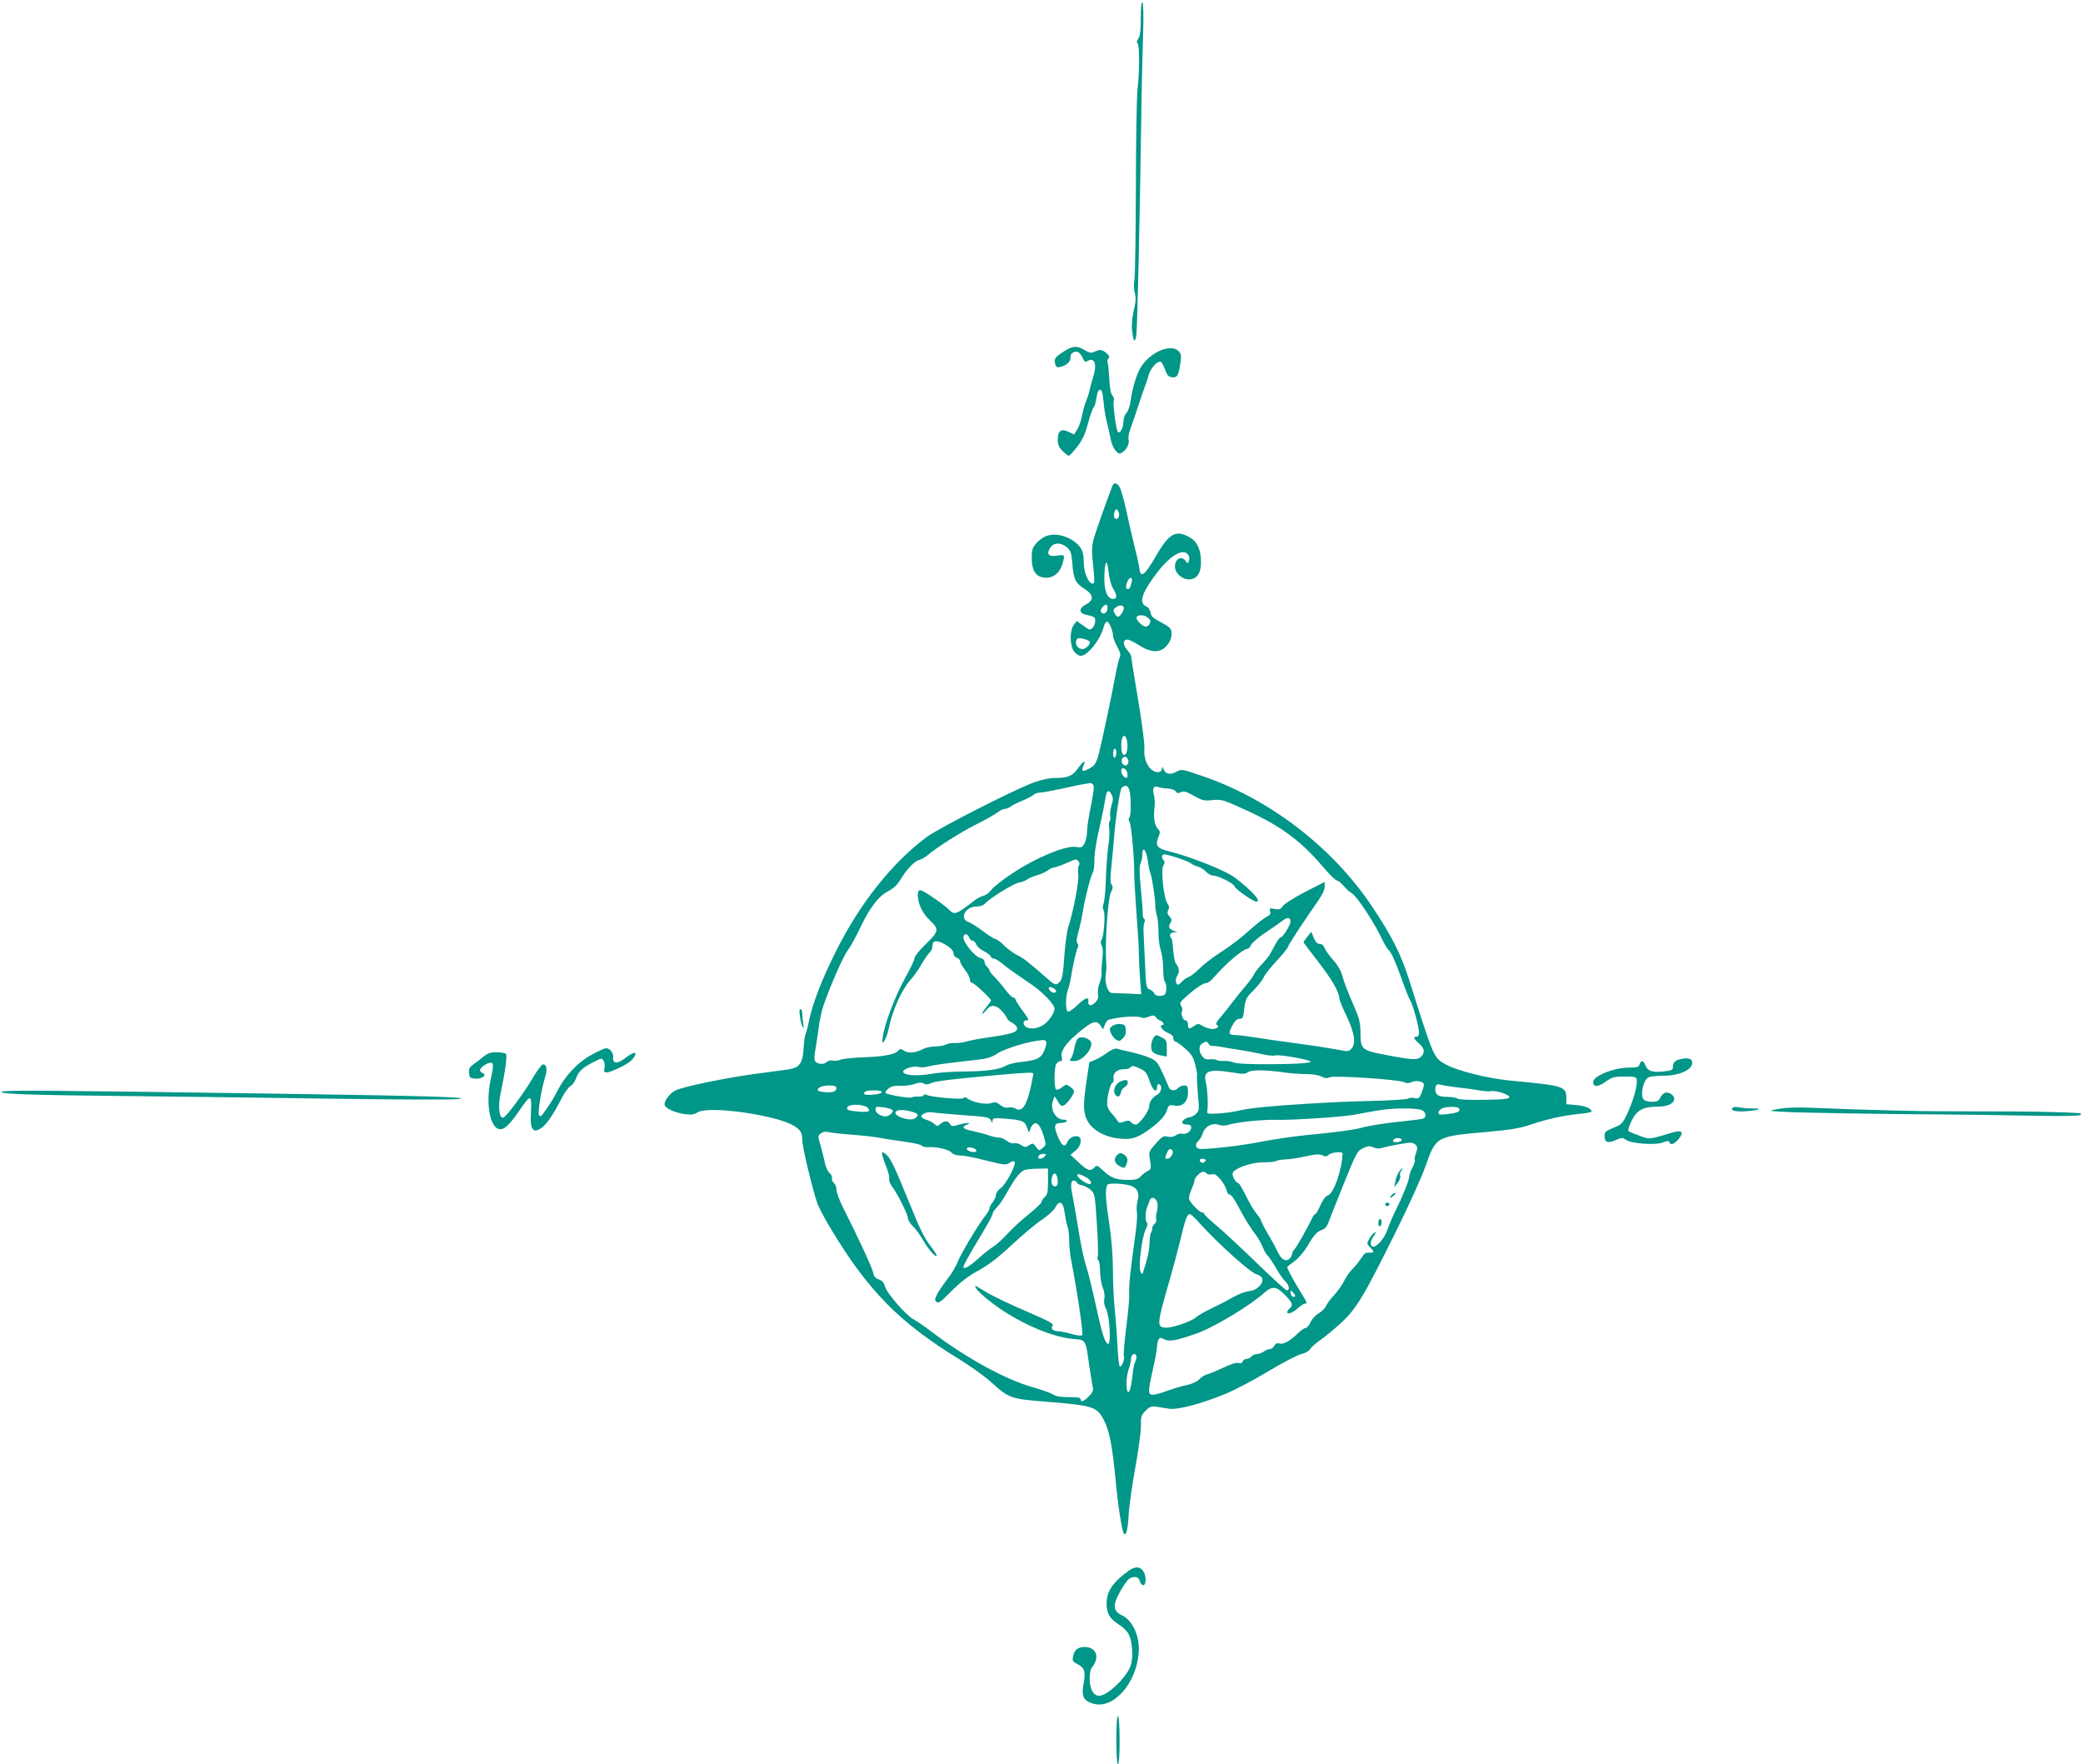 <?xml version="1.0" standalone="no"?>
<!DOCTYPE svg PUBLIC "-//W3C//DTD SVG 20010904//EN"
 "http://www.w3.org/TR/2001/REC-SVG-20010904/DTD/svg10.dtd">
<svg version="1.0" xmlns="http://www.w3.org/2000/svg"
 width="1280pt" height="1084pt" viewBox="0 0 1280 1084"
 preserveAspectRatio="xMidYMid meet">
<g transform="translate(0,1084) scale(0.1,-0.1)"
fill="#009688" stroke="none">
<path d="M7010 10728 c0 -76 -4 -109 -15 -125 -10 -14 -12 -24 -5 -28 13 -8
13 -174 0 -285 -5 -47 -10 -321 -10 -610 -1 -289 -5 -542 -9 -562 -5 -22 -4
-52 2 -76 8 -32 7 -55 -6 -109 -9 -40 -14 -89 -11 -118 8 -74 16 -86 26 -40 7
33 22 702 33 1470 2 94 5 261 9 372 4 129 2 204 -4 208 -6 4 -10 -32 -10 -97z"/>
<path d="M6538 8681 c-55 -35 -62 -45 -54 -77 6 -21 11 -23 34 -18 37 9 63 34
60 57 -4 24 23 43 46 34 9 -4 22 -20 29 -36 10 -24 16 -28 30 -19 45 25 60
-22 33 -104 -8 -24 -17 -59 -21 -78 -4 -19 -14 -48 -21 -65 -7 -16 -18 -55
-24 -85 -6 -31 -19 -70 -30 -88 l-20 -32 -34 17 c-46 21 -66 6 -66 -49 0 -30
7 -46 29 -69 16 -16 34 -29 39 -29 5 0 29 26 53 57 32 43 48 78 64 139 12 46
27 89 34 98 7 8 16 36 19 63 5 33 12 48 22 48 11 0 16 -17 21 -70 3 -38 12
-97 21 -130 9 -33 19 -79 23 -103 4 -24 17 -55 29 -69 20 -23 25 -24 43 -12
27 16 45 56 38 79 -3 10 1 37 10 61 9 24 32 91 51 149 19 58 38 114 43 125 5
11 14 39 20 62 11 41 54 87 74 80 5 -1 17 -23 26 -47 13 -37 22 -46 44 -48 31
-4 40 12 51 91 6 39 4 53 -10 68 -43 48 -164 3 -226 -86 -31 -43 -58 -130 -72
-228 -4 -27 -15 -56 -25 -66 -9 -9 -17 -33 -18 -54 -1 -38 -19 -71 -33 -62
-11 7 -33 172 -26 192 4 9 0 23 -8 32 -10 11 -17 48 -20 110 -3 52 -8 96 -11
99 -2 3 0 11 6 19 9 10 6 18 -12 33 -28 23 -39 24 -73 9 -21 -10 -31 -8 -61
10 -48 28 -72 27 -127 -8z"/>
<path d="M6835 7853 c-40 -104 -105 -289 -116 -331 -10 -42 -11 -73 -2 -155 7
-56 9 -105 5 -109 -22 -23 -62 55 -62 121 0 27 -4 61 -9 74 -26 67 -135 118
-210 97 -24 -6 -51 -24 -70 -45 -27 -31 -31 -43 -31 -91 0 -86 27 -123 91
-124 45 0 83 33 98 86 16 56 15 57 -34 50 -53 -8 -67 9 -41 49 21 32 66 33
102 2 24 -21 28 -33 34 -103 7 -93 18 -116 71 -150 62 -39 64 -73 6 -102 -36
-18 -36 -50 1 -58 57 -12 62 -16 62 -38 0 -33 -25 -63 -43 -51 -8 6 -27 19
-42 29 l-28 20 -18 -23 c-27 -34 -26 -129 2 -165 11 -14 29 -26 39 -26 44 0
124 102 144 183 3 15 12 27 20 27 12 0 36 -60 36 -91 0 -8 11 -36 25 -62 19
-35 23 -52 16 -65 -5 -10 -16 -56 -25 -103 -20 -110 -83 -408 -102 -484 -18
-68 -26 -80 -67 -101 -35 -19 -44 -12 -29 21 18 38 -2 30 -32 -14 -34 -48 -62
-61 -136 -61 -38 0 -85 -9 -132 -26 -116 -41 -586 -280 -663 -337 -210 -155
-413 -410 -559 -704 -87 -174 -145 -324 -165 -428 -7 -33 -16 -69 -21 -80 -5
-11 -10 -50 -12 -87 -5 -93 -26 -120 -99 -130 -30 -4 -124 -17 -209 -28 -167
-23 -412 -73 -472 -97 -40 -16 -82 -71 -73 -95 8 -21 66 -46 124 -54 40 -5 56
-3 78 11 64 43 484 -16 592 -83 41 -25 51 -43 51 -88 0 -41 63 -304 94 -392 9
-24 46 -94 83 -155 228 -379 422 -575 788 -799 65 -40 151 -101 190 -136 118
-106 120 -107 357 -126 279 -23 299 -30 343 -115 33 -65 51 -162 70 -361 15
-161 38 -311 51 -332 13 -21 25 23 30 119 3 54 22 184 41 288 19 105 34 218
34 253 -1 58 1 66 29 94 26 26 36 29 68 24 20 -3 55 -9 78 -12 51 -8 198 31
344 91 58 24 176 86 262 138 87 52 178 100 202 106 26 6 50 19 56 31 6 10 32
34 58 52 26 17 82 64 125 102 101 92 144 162 351 581 74 149 153 324 176 390
65 183 63 182 380 210 147 13 203 23 270 46 101 34 198 55 298 65 39 3 72 10
72 14 0 19 -38 35 -94 40 l-61 5 0 39 c0 70 -17 76 -343 106 -138 13 -329 61
-397 99 -76 43 -72 33 -226 521 -50 156 -105 266 -225 446 -245 368 -632 665
-1049 807 -124 42 -124 42 -158 24 -37 -20 -65 -14 -77 17 -6 15 -9 17 -9 5
-1 -25 -31 -32 -58 -13 -34 22 -56 78 -51 133 3 27 -14 155 -39 305 -24 143
-43 263 -43 267 0 4 -11 21 -25 37 -27 32 -25 62 4 62 9 0 41 -16 71 -35 71
-46 127 -48 165 -7 28 30 38 58 33 93 -2 18 -19 32 -63 55 -49 25 -61 36 -65
60 -3 17 -14 33 -28 39 -47 21 -24 88 75 215 81 103 158 144 186 99 6 -9 7
-25 3 -35 -7 -18 -8 -18 -20 -1 -26 35 -66 13 -66 -35 0 -39 43 -78 86 -78 48
0 74 37 74 106 0 76 -23 126 -69 152 -86 49 -128 25 -211 -120 -66 -114 -92
-133 -98 -73 -2 17 -14 74 -28 127 -13 54 -36 150 -49 214 -14 64 -32 131 -40
150 -15 37 -39 45 -50 17z m40 -164 c8 -24 -10 -48 -25 -33 -10 10 -2 54 10
54 5 0 12 -9 15 -21z m-36 -463 c26 -42 27 -66 2 -66 -36 0 -56 48 -55 132 2
102 17 123 26 36 4 -41 15 -81 27 -102z m115 37 c-9 -35 -13 -43 -25 -43 -12
0 -12 27 1 51 16 29 31 23 24 -8z m-150 -171 c-7 -23 -28 -30 -39 -11 -9 13
26 52 36 42 5 -5 6 -18 3 -31z m101 18 c8 -12 -21 -60 -35 -60 -5 0 -15 10
-21 22 -10 18 -8 24 7 35 21 16 40 17 49 3z m149 -66 c18 -18 18 -17 10 -38
-3 -9 -14 -16 -23 -16 -22 0 -65 45 -56 59 9 16 51 13 69 -5z m-360 -144 c14
-14 -23 -52 -47 -48 -26 4 -42 30 -33 53 5 14 13 16 38 11 18 -3 37 -11 42
-16z m234 -631 c2 -48 -9 -76 -27 -65 -12 8 -15 74 -5 101 11 29 29 9 32 -36z
m-68 -53 c0 -14 -4 -28 -10 -31 -6 -4 -10 7 -10 24 0 17 5 31 10 31 6 0 10
-11 10 -24z m73 -46 c7 -27 -16 -45 -33 -25 -15 18 -6 45 14 45 7 0 16 -9 19
-20z m-5 -83 c2 -15 -1 -27 -5 -27 -15 0 -33 23 -33 43 0 30 34 16 38 -16z
m-210 -69 c7 -9 2 -49 -14 -128 -13 -63 -24 -134 -24 -158 0 -24 -7 -56 -15
-73 -14 -26 -19 -29 -53 -23 -62 10 -242 -64 -383 -157 -64 -42 -126 -90 -137
-107 -12 -16 -34 -33 -49 -36 -14 -4 -38 -16 -52 -27 -115 -89 -126 -93 -158
-60 -32 33 -160 121 -177 121 -11 0 -16 -9 -16 -29 0 -54 29 -115 76 -158 57
-53 54 -66 -32 -149 -35 -34 -64 -70 -64 -81 0 -10 -26 -66 -59 -124 -60 -109
-126 -281 -136 -359 -6 -41 -5 -44 9 -26 8 10 20 44 27 75 22 111 80 240 133
299 19 20 50 64 69 98 20 33 43 67 52 74 8 7 15 23 15 37 0 32 21 38 62 18 46
-24 68 -45 68 -66 0 -10 9 -21 20 -24 11 -3 20 -13 20 -22 0 -8 14 -32 30 -53
17 -21 30 -47 30 -59 0 -12 6 -21 15 -21 12 0 115 -96 115 -108 0 -2 -14 -22
-31 -43 -17 -21 -28 -39 -24 -39 4 0 16 11 27 25 28 35 60 32 97 -10 17 -20
31 -40 31 -45 0 -5 14 -16 30 -25 18 -9 30 -23 30 -35 0 -23 -31 -33 -180 -55
-58 -8 -119 -20 -136 -26 -18 -5 -47 -9 -65 -8 -19 2 -44 -3 -56 -9 -12 -7
-42 -12 -66 -12 -25 0 -58 -7 -73 -15 -48 -25 -91 -29 -119 -11 -16 11 -26 12
-31 5 -16 -26 -80 -40 -202 -45 -70 -2 -139 -9 -154 -15 -16 -6 -38 -9 -50 -6
-13 4 -29 0 -40 -10 -20 -18 -63 -11 -72 12 -3 9 -1 37 4 63 5 26 14 85 20
131 5 46 19 111 31 145 44 126 122 302 148 336 15 19 49 80 75 135 61 129 114
198 174 229 31 16 55 38 72 66 38 65 90 120 119 126 14 4 37 17 51 29 50 44
207 144 300 190 52 26 109 58 126 71 17 13 39 24 49 24 10 0 26 6 34 13 9 8
41 24 71 36 30 13 62 29 71 37 8 8 27 14 41 14 14 0 74 11 134 24 60 14 123
27 139 29 17 2 33 5 36 6 4 0 11 -5 17 -11z m226 -55 c8 -64 5 -143 -6 -149
-4 -3 -3 -15 4 -27 11 -20 30 -243 28 -330 0 -21 6 -120 13 -220 8 -100 15
-209 15 -242 0 -33 3 -106 7 -162 l8 -102 -89 4 c-49 2 -92 3 -96 4 -20 3 -40
65 -34 105 4 22 6 55 4 71 -9 129 9 402 29 442 12 25 13 36 4 47 -9 11 -9 39
-1 118 6 56 13 135 16 173 9 121 37 300 48 307 29 20 44 8 50 -39z m230 32
c24 -1 44 -8 50 -17 7 -12 15 -14 32 -6 19 9 33 5 80 -22 53 -29 63 -32 116
-26 55 5 63 3 207 -63 209 -95 334 -187 465 -341 42 -50 83 -90 91 -90 7 0 26
-15 42 -34 15 -18 38 -38 50 -45 28 -14 132 -171 179 -268 19 -40 39 -75 45
-78 16 -10 45 -76 84 -185 20 -58 43 -115 51 -128 16 -24 54 -163 54 -199 0
-14 -6 -23 -15 -23 -23 0 -18 -13 15 -42 35 -30 38 -58 10 -83 -22 -20 -55
-18 -230 16 -131 25 -140 34 -140 133 0 52 -7 86 -24 126 -65 152 -75 179 -87
223 -8 31 -27 65 -55 96 -24 27 -48 60 -54 75 -6 16 -17 26 -30 26 -15 0 -26
11 -37 37 l-15 38 -24 -30 c-13 -17 -24 -32 -24 -35 1 -3 39 -54 87 -115 83
-106 133 -191 133 -228 0 -10 20 -60 45 -111 49 -103 59 -171 29 -200 -19 -19
-15 -19 -111 -1 -43 8 -148 24 -233 35 -85 11 -195 27 -245 35 -49 8 -104 15
-122 15 -43 0 -47 10 -20 59 15 29 29 41 44 41 20 0 23 7 29 62 7 58 11 67 56
112 27 27 55 63 63 80 7 17 43 62 78 100 36 38 67 76 70 85 4 16 103 167 182
279 29 41 45 74 45 93 l0 30 -121 -62 c-67 -35 -128 -74 -137 -87 -13 -20 -21
-23 -50 -17 -30 6 -33 4 -27 -14 4 -14 0 -23 -17 -32 -24 -12 -58 -39 -154
-123 -31 -26 -94 -73 -140 -102 -46 -30 -103 -74 -126 -98 -24 -24 -53 -46
-65 -50 -11 -4 -28 -15 -38 -26 -10 -11 -21 -20 -25 -20 -17 0 -20 34 -5 56
14 22 12 46 -8 72 -9 12 -16 51 -21 119 -1 18 -5 35 -9 39 -15 15 -6 34 16 35
l22 0 -21 9 c-31 12 -37 26 -22 49 10 17 9 23 -6 40 -13 15 -15 24 -7 39 7 14
6 25 -5 41 -23 32 -42 207 -25 233 9 15 10 23 2 31 -16 16 -13 37 4 37 26 0
149 -42 165 -56 8 -7 27 -15 42 -19 14 -4 36 -18 49 -31 12 -13 32 -24 43 -24
33 0 127 -48 133 -67 5 -17 114 -93 133 -93 34 0 -25 66 -131 147 -56 43 -269
128 -409 163 -72 18 -83 35 -60 91 10 23 9 31 -3 44 -22 21 -30 69 -23 129 4
28 2 67 -4 85 -11 38 2 57 30 44 8 -3 33 -7 54 -8z m-342 -40 c9 -19 8 -34 -2
-64 -7 -22 -10 -51 -8 -65 3 -15 1 -29 -3 -32 -5 -3 -6 -22 -3 -43 3 -22 1
-70 -5 -107 -6 -38 -13 -127 -15 -199 -2 -71 -9 -141 -14 -156 -7 -17 -7 -31
0 -43 12 -21 1 -165 -14 -183 -6 -8 -5 -19 2 -33 8 -15 9 -42 4 -83 -4 -34 -6
-73 -5 -87 1 -14 -4 -41 -12 -60 -8 -19 -13 -49 -10 -67 4 -23 -1 -37 -17 -53
-25 -25 -46 -22 -42 8 4 31 -22 20 -75 -31 -22 -21 -46 -36 -52 -33 -14 9 -14
97 1 133 6 15 15 51 19 78 13 80 33 169 42 183 5 7 4 18 -2 26 -8 9 -6 28 5
67 9 30 22 90 29 134 14 85 48 216 62 237 4 7 8 38 8 68 0 52 12 125 37 230
10 44 22 102 33 168 7 38 21 41 37 7z m221 -401 c4 -32 11 -68 16 -79 10 -22
32 -168 30 -200 0 -11 4 -38 10 -60 6 -22 10 -69 10 -105 -1 -36 6 -85 14
-110 8 -25 15 -75 15 -112 0 -38 4 -74 10 -80 13 -17 12 -71 -2 -80 -20 -13
-56 -9 -63 8 -3 8 -16 19 -28 24 -21 8 -23 16 -29 162 -4 84 -8 171 -9 193 -1
22 1 48 5 57 5 9 4 19 -2 23 -5 3 -9 18 -8 33 1 15 -5 85 -12 155 -9 96 -10
134 -1 153 6 14 11 39 11 55 0 54 24 26 33 -37z m-425 -7 c7 -8 7 -18 1 -27
-5 -8 -6 -33 -3 -55 5 -40 -28 -217 -61 -320 -9 -27 -20 -110 -25 -184 -7
-103 -13 -138 -26 -152 -24 -26 -31 -25 -85 24 -115 100 -139 119 -176 137
-22 10 -58 37 -81 59 -23 23 -48 41 -55 41 -7 0 -42 22 -77 49 -36 26 -75 51
-87 55 -60 19 -22 96 47 96 24 0 43 7 55 20 30 33 172 120 207 127 18 3 40 11
48 18 8 7 35 19 60 26 25 7 56 21 69 31 13 10 31 18 40 18 9 1 41 12 71 25 65
29 65 29 78 12z m1302 -369 c0 -23 -47 -98 -61 -98 -5 0 -19 -19 -31 -41 -13
-23 -29 -52 -35 -64 -7 -12 -30 -40 -50 -61 -21 -22 -43 -50 -49 -64 -7 -14
-26 -41 -43 -60 -17 -19 -53 -64 -81 -100 -27 -36 -64 -82 -82 -103 -25 -29
-29 -40 -19 -46 11 -7 10 -11 -4 -19 -19 -10 -58 -3 -92 18 -17 11 -24 10 -44
-3 -32 -23 -39 -21 -39 8 0 15 -6 25 -15 25 -16 0 -31 42 -21 59 4 6 1 19 -6
30 -11 18 -7 24 37 63 57 50 100 78 120 78 8 0 27 14 42 32 77 89 181 177 209
178 6 0 16 11 22 24 6 13 46 48 89 76 43 29 89 61 102 71 32 25 51 24 51 -3z
m-1975 -98 c3 -11 13 -20 21 -20 8 0 19 -11 23 -23 5 -13 26 -32 46 -41 20
-10 39 -24 42 -32 3 -8 12 -14 20 -14 9 0 32 -14 52 -31 20 -17 59 -46 86 -64
28 -19 73 -51 102 -70 63 -44 133 -118 133 -142 0 -29 -37 -82 -72 -103 -53
-32 -118 -23 -118 17 0 7 7 13 15 13 21 0 20 5 -25 65 -22 30 -40 59 -40 65 0
5 -6 10 -13 10 -7 0 -30 23 -52 52 -22 29 -52 64 -67 79 -16 15 -28 31 -28 37
0 5 -7 15 -15 22 -8 7 -15 20 -15 30 0 11 -10 20 -27 24 -32 7 -103 94 -103
126 0 26 27 26 35 0z m535 -330 c0 -6 -6 -10 -14 -10 -16 0 -38 24 -30 33 9 8
44 -11 44 -23z m529 -164 c4 -3 23 0 40 7 28 10 34 10 44 -4 7 -8 20 -18 30
-22 18 -7 24 -27 7 -27 -22 0 10 -38 40 -48 20 -8 30 -18 30 -31 0 -12 6 -21
13 -21 6 0 33 -19 60 -43 39 -35 50 -52 62 -100 8 -32 13 -62 11 -66 -3 -4 0
-54 5 -111 9 -97 8 -105 -10 -123 -11 -11 -29 -21 -40 -22 -24 -2 -53 -24 -45
-36 3 -5 16 -9 30 -9 17 0 24 -5 24 -20 0 -22 -34 -44 -56 -36 -8 3 -26 -1
-38 -10 -16 -10 -33 -13 -51 -8 -25 6 -34 1 -72 -42 -40 -44 -44 -53 -39 -84
12 -69 11 -74 -12 -86 -13 -6 -32 -21 -43 -33 -16 -17 -31 -21 -79 -21 -71 0
-103 12 -152 58 -34 32 -38 34 -53 18 -25 -25 -42 -20 -96 31 l-51 47 31 26
c32 25 43 72 20 85 -19 12 -60 -5 -69 -30 -15 -39 -34 -29 -59 30 -27 65 -23
85 18 85 16 0 33 5 36 10 3 6 -5 10 -19 10 -49 0 -85 65 -66 116 l11 28 20
-32 c16 -28 22 -31 40 -22 20 12 59 67 59 85 -1 6 -11 18 -24 27 -23 17 -25
17 -50 -3 -14 -11 -30 -17 -36 -14 -13 8 -13 131 0 156 6 10 17 19 26 19 10 0
13 7 8 25 -8 33 22 80 87 136 99 85 126 95 152 57 l15 -23 11 28 c6 15 16 29
23 31 71 20 183 26 207 12z m-589 -156 c0 -10 -8 -35 -17 -54 -19 -40 -43 -51
-143 -62 -35 -3 -75 -14 -89 -22 -35 -23 -118 -35 -261 -36 -69 0 -160 -7
-202 -15 -85 -15 -168 -8 -168 14 0 18 62 37 95 29 15 -4 43 -2 63 4 21 6 80
15 132 21 52 6 129 15 170 20 55 6 86 16 114 35 50 34 208 81 284 85 16 1 22
-5 22 -19z m997 -4 c4 -8 15 -14 23 -13 8 1 31 -2 50 -5 19 -4 69 -12 110 -18
41 -6 104 -18 139 -26 35 -9 75 -13 88 -9 22 5 152 -15 208 -33 40 -12 -59
-21 -247 -21 -118 -1 -197 3 -215 10 -15 7 -43 11 -60 10 -18 -2 -38 1 -45 5
-7 5 -27 7 -44 5 -24 -2 -36 4 -48 21 -21 30 -20 64 2 77 23 14 30 13 39 -3z
m475 -177 c37 -5 94 -9 128 -9 35 0 74 -6 90 -15 22 -11 35 -12 52 -4 28 12
427 -14 458 -31 13 -7 27 -7 44 1 30 14 76 4 76 -17 0 -8 -7 -31 -15 -51 -13
-32 -18 -35 -44 -30 -15 3 -32 2 -37 -3 -5 -5 -95 -11 -199 -14 -216 -6 -217
-6 -420 -18 -221 -13 -363 -27 -425 -43 -30 -7 -86 -15 -125 -17 -65 -3 -70
-2 -66 17 6 33 1 138 -9 174 -19 71 19 85 170 60 57 -10 71 -9 89 3 23 16 105
15 233 -3z m-1552 -6 c0 -5 -7 -39 -15 -78 -26 -120 -55 -162 -96 -136 -11 6
-30 9 -42 6 -15 -4 -32 1 -50 15 -23 18 -32 20 -57 12 -32 -12 -118 6 -146 29
-11 9 -18 9 -22 2 -8 -12 -207 6 -229 20 -6 4 -14 3 -18 -3 -3 -6 -19 -9 -33
-8 -15 1 -33 -1 -39 -5 -12 -8 -149 16 -161 27 -4 4 4 16 17 27 17 14 37 19
75 17 28 -1 67 4 87 12 26 9 41 10 55 2 13 -7 25 -7 44 2 25 13 128 25 415 51
187 16 215 17 215 8z m2600 -84 c41 -4 102 -12 135 -18 33 -6 67 -8 75 -6 26
8 115 -20 115 -36 0 -11 -28 -15 -154 -17 -96 -1 -158 1 -165 8 -5 5 -33 10
-61 10 -55 0 -75 12 -75 45 0 29 10 38 35 29 11 -3 54 -10 95 -15z m-3810 -3
c0 -22 -19 -30 -64 -27 -52 3 -63 11 -41 28 26 18 105 18 105 -1z m278 -28
c-5 -14 -108 -22 -108 -9 0 16 15 21 63 21 34 0 47 -4 45 -12z m-89 -92 c6 -4
11 -13 11 -19 0 -9 -19 -11 -67 -7 -51 4 -68 9 -68 20 0 26 84 30 124 6z m155
-16 c11 -11 -19 -39 -41 -40 -30 0 -63 21 -63 41 0 20 4 21 47 15 26 -3 52
-11 57 -16z m3482 9 c11 -18 -8 -27 -68 -34 -50 -6 -58 -5 -58 9 0 9 10 21 23
26 31 12 95 12 103 -1z m-232 -9 c30 -11 35 -46 9 -54 -10 -3 -65 -10 -123
-16 -116 -12 -209 -27 -255 -40 -40 -12 -168 -29 -340 -45 -77 -8 -197 -25
-267 -39 -112 -23 -302 -46 -380 -46 -31 0 -39 28 -14 50 8 6 20 27 27 47 14
43 59 66 99 51 16 -6 37 -6 60 1 58 17 214 33 297 30 98 -2 410 18 483 33 152
29 202 36 287 37 50 1 103 -3 117 -9z m-3131 -11 c40 -11 45 -20 22 -39 -28
-24 -138 11 -121 38 9 15 49 15 99 1z m314 -21 c148 -10 162 -13 172 -32 8
-19 10 -19 10 -3 1 17 8 18 69 14 114 -9 130 -14 143 -56 12 -34 13 -34 19
-12 3 13 13 29 22 35 23 14 42 -11 63 -79 14 -49 14 -50 -8 -69 -22 -18 -22
-18 -41 7 -18 24 -20 25 -42 10 -22 -14 -26 -14 -49 1 -14 10 -34 14 -44 11
-10 -3 -29 3 -44 15 -14 11 -36 20 -48 20 -13 0 -41 6 -64 14 -22 8 -66 19
-97 26 -61 12 -73 25 -35 40 35 14 -7 13 -55 -2 -35 -10 -41 -10 -50 5 -12 22
-36 22 -60 0 -17 -15 -19 -15 -37 1 -10 9 -31 21 -47 25 -15 4 -29 12 -32 19
-5 16 37 33 68 27 14 -3 98 -10 187 -17z m-697 -119 c119 -10 134 -11 235 -29
33 -5 91 -14 128 -19 37 -5 74 -14 82 -21 7 -6 24 -10 37 -9 45 5 127 -13 144
-32 11 -13 31 -19 56 -19 22 0 93 -14 158 -31 112 -28 121 -29 144 -14 16 11
26 12 31 6 10 -18 -53 -138 -85 -161 -17 -12 -30 -30 -30 -42 0 -11 -9 -31
-20 -45 -11 -14 -20 -31 -20 -39 0 -7 -10 -25 -23 -41 -42 -52 -153 -237 -172
-287 -10 -26 -38 -74 -63 -105 -24 -31 -52 -72 -63 -93 -16 -31 -16 -38 -4
-48 12 -10 28 2 92 67 55 55 103 92 165 126 62 34 120 78 205 157 65 61 148
131 185 155 37 25 75 59 83 76 25 48 49 35 57 -31 4 -30 11 -68 17 -83 6 -16
11 -54 11 -86 0 -32 5 -83 10 -112 40 -203 78 -465 70 -473 -5 -5 -32 -3 -68
8 -32 9 -67 16 -78 16 -32 0 -50 16 -36 33 10 12 -15 26 -155 87 -93 39 -199
90 -238 112 -38 23 -74 43 -80 47 -5 3 -3 -6 6 -19 9 -14 49 -51 90 -82 151
-117 362 -212 501 -225 83 -7 78 1 102 -168 10 -66 20 -128 23 -138 3 -10 -7
-29 -26 -47 -31 -32 -51 -38 -51 -17 0 9 -20 13 -72 12 -52 0 -80 5 -98 17
-14 9 -68 28 -120 43 -170 47 -414 181 -628 344 -42 32 -91 65 -108 74 -45 23
-163 159 -175 200 -7 25 -17 38 -38 45 -22 8 -31 19 -36 44 -6 30 -92 215
-186 401 -21 42 -39 90 -39 106 0 16 -7 34 -15 41 -9 7 -14 21 -13 31 2 10 -5
24 -14 31 -10 7 -22 33 -28 58 -5 25 -17 73 -27 108 -18 63 -18 64 2 78 11 9
29 12 40 9 11 -4 72 -11 135 -16z m3393 -34 c1 -5 -10 -11 -25 -13 -16 -2 -28
1 -28 7 0 20 49 26 53 6z m88 -31 c10 -12 10 -22 0 -50 -7 -18 -10 -38 -7 -42
3 -5 -4 -25 -14 -45 -11 -20 -20 -45 -20 -55 0 -23 -41 -124 -85 -212 -18 -37
-41 -90 -50 -118 -16 -48 -61 -102 -86 -102 -21 0 -21 33 1 62 13 18 17 29 9
26 -8 -3 -22 -19 -33 -37 -18 -32 -18 -32 3 -55 28 -29 27 -35 -6 -33 -21 2
-31 -6 -47 -32 -12 -19 -35 -48 -52 -65 -17 -17 -42 -51 -54 -76 -12 -25 -40
-64 -62 -88 -21 -23 -44 -53 -50 -67 -6 -14 -26 -34 -45 -45 -18 -10 -41 -35
-50 -55 -9 -19 -23 -35 -30 -35 -8 0 -31 -16 -51 -36 -46 -45 -87 -67 -112
-59 -13 4 -22 -1 -30 -15 -6 -11 -18 -20 -28 -20 -9 0 -26 -7 -36 -15 -11 -8
-30 -15 -42 -15 -12 0 -27 -7 -34 -15 -7 -8 -20 -15 -30 -15 -10 0 -21 -7 -24
-16 -4 -10 -13 -13 -26 -9 -12 4 -47 -7 -93 -29 -41 -19 -86 -38 -100 -41 -14
-4 -35 -17 -47 -30 -14 -15 -44 -28 -78 -36 -30 -6 -84 -22 -119 -35 -35 -13
-75 -24 -88 -24 -32 0 -32 15 0 158 14 61 25 123 25 139 0 15 4 35 10 43 7 12
12 12 35 0 29 -15 72 -8 197 36 101 34 334 174 419 252 48 42 73 39 129 -19
43 -45 48 -60 25 -79 -8 -7 -15 -16 -15 -21 0 -18 30 -8 63 21 19 17 40 30 46
30 16 0 15 4 -31 78 -40 65 -78 136 -78 146 0 3 20 19 44 36 26 19 58 57 81
95 40 69 59 89 92 99 12 4 26 19 32 34 5 15 48 122 94 237 81 200 86 211 121
229 31 15 42 16 66 6 21 -9 38 -9 62 -1 34 10 127 27 164 30 12 0 27 -6 35
-15z m-2717 -20 c9 -3 16 -10 16 -16 0 -14 -53 -5 -58 10 -4 13 16 16 42 6z
m1221 -14 c9 -14 -13 -50 -30 -50 -18 0 -18 1 -5 34 10 27 24 33 35 16z m1045
-17 c-3 -100 -54 -247 -90 -258 -14 -4 -31 -27 -46 -61 -13 -30 -27 -54 -31
-54 -5 0 -13 -10 -19 -23 -30 -63 -97 -182 -110 -194 -8 -8 -14 -21 -14 -28 0
-7 -7 -21 -16 -29 -21 -22 -51 -5 -73 42 -9 20 -35 69 -59 109 -23 39 -42 76
-42 81 0 5 -14 27 -31 48 -17 21 -46 71 -65 111 -20 40 -39 73 -44 73 -16 0
-41 46 -35 63 12 29 114 65 186 65 37 0 73 3 80 8 8 5 34 9 59 10 25 0 80 9
124 19 61 13 83 15 103 6 19 -9 27 -8 39 4 16 15 84 21 84 8z m-1830 -18 c-13
-16 -40 -20 -40 -7 0 14 12 22 33 22 16 0 17 -3 7 -15z m988 -27 c-3 -7 -11
-13 -18 -13 -7 0 -15 6 -17 13 -3 7 4 12 17 12 13 0 20 -5 18 -12z m-968 -126
c0 -66 -3 -82 -20 -97 -11 -10 -20 -24 -20 -31 0 -7 -35 -40 -77 -74 -43 -34
-102 -88 -131 -120 -29 -32 -69 -69 -90 -81 -20 -13 -63 -47 -95 -76 -50 -46
-87 -66 -87 -48 0 11 34 71 106 191 41 67 74 128 74 136 0 8 11 25 25 38 14
13 41 53 61 89 47 85 81 130 108 141 11 5 49 9 84 9 l62 1 0 -78z m976 47 c3
-6 17 -8 29 -5 19 5 30 -2 55 -31 17 -21 34 -50 37 -65 3 -16 11 -28 17 -28
13 0 29 -24 67 -95 28 -54 66 -114 98 -156 12 -15 30 -47 40 -72 11 -25 24
-48 30 -51 6 -4 28 -37 50 -74 21 -37 48 -76 60 -86 24 -22 29 -59 7 -54 -8 2
-93 80 -189 173 -97 94 -207 196 -246 228 -39 33 -71 63 -71 68 0 5 -6 9 -13
9 -15 0 -71 57 -80 81 -3 9 3 35 14 59 10 23 19 48 19 56 0 18 36 54 54 54 8
0 18 -5 22 -11z m-922 -15 c11 -30 7 -64 -9 -64 -20 0 -29 23 -21 55 7 28 21
33 30 9z m201 -24 c23 -26 2 -35 -32 -13 -29 18 -43 33 -43 45 0 12 57 -12 75
-32z m-75 -20 c0 -4 13 -10 29 -13 16 -3 40 -16 54 -29 24 -22 26 -30 37 -205
7 -100 9 -190 6 -201 -4 -11 -2 -23 4 -27 5 -3 10 -33 10 -65 0 -33 7 -78 16
-100 10 -24 14 -53 10 -71 -4 -19 0 -42 11 -62 22 -44 32 -222 12 -215 -18 6
-35 56 -64 188 -39 175 -55 242 -75 305 -11 33 -31 132 -45 220 -14 88 -31
183 -37 212 -12 58 -6 86 17 77 8 -3 15 -10 15 -14z m341 -21 c31 -16 41 -45
29 -88 -5 -21 -7 -52 -4 -69 4 -17 -1 -82 -10 -144 -32 -233 -39 -297 -37
-364 1 -29 -8 -122 -19 -207 -11 -86 -17 -162 -14 -170 7 -18 -13 -70 -25 -63
-5 3 -12 68 -15 143 -4 76 -12 176 -17 222 -5 46 -10 147 -10 225 -1 93 -8
192 -23 291 -23 151 -26 211 -11 235 9 14 124 7 156 -11z m149 -93 c5 -15 5
-37 0 -58 -6 -18 -8 -40 -5 -49 3 -9 -1 -22 -10 -29 -8 -7 -15 -20 -15 -30 0
-9 -3 -20 -7 -24 -4 -4 -8 -33 -9 -65 -2 -49 -14 -102 -41 -181 -4 -12 -7 -10
-15 7 -14 30 9 212 32 258 10 19 14 38 9 41 -12 7 -12 67 0 96 5 13 12 31 15
41 8 25 35 21 46 -7z m258 -128 c118 -131 320 -312 356 -319 11 -2 24 -12 30
-21 16 -26 -22 -71 -65 -79 -48 -8 -70 -17 -131 -50 -29 -17 -82 -44 -118 -61
-36 -17 -78 -41 -93 -54 -32 -27 -154 -67 -188 -62 -52 7 -51 17 34 313 19 66
46 167 60 225 29 124 42 160 58 160 6 0 32 -23 57 -52z m590 -454 c-10 -10
-28 6 -28 24 0 15 1 15 17 -1 9 -9 14 -19 11 -23z m-975 -366 c2 -7 0 -22 -6
-33 -6 -11 -12 -36 -14 -55 -8 -82 -19 -131 -28 -133 -17 -3 -17 83 -1 134 9
26 16 56 16 67 0 30 24 45 33 20z"/>
<path d="M6835 4536 c-16 -12 -18 -19 -10 -41 6 -15 20 -34 32 -42 19 -13 24
-12 43 7 15 15 20 31 18 53 -3 27 -7 32 -33 35 -16 2 -39 -4 -50 -12z"/>
<path d="M7091 4467 c-18 -23 -23 -71 -9 -89 7 -9 30 -20 51 -23 l37 -7 0 51
c0 46 -3 52 -30 66 -35 18 -35 18 -49 2z"/>
<path d="M6622 4457 c-7 -8 -16 -35 -21 -60 -4 -26 -14 -54 -21 -62 -11 -13
-8 -15 21 -15 57 0 129 94 98 125 -22 22 -64 28 -77 12z"/>
<path d="M6803 4371 c-23 -17 -57 -37 -75 -44 l-34 -14 -17 -114 c-21 -142
-21 -183 0 -235 25 -60 104 -109 193 -119 77 -9 109 -1 173 42 75 51 115 92
128 131 10 32 14 34 45 29 51 -9 84 22 84 79 0 40 -2 44 -24 44 -13 0 -29 -7
-36 -15 -17 -20 -49 -19 -57 3 -3 9 -21 50 -39 89 -29 64 -38 75 -76 92 -24
11 -74 26 -113 35 -38 9 -79 18 -90 22 -13 3 -35 -5 -62 -25z m207 -99 c29
-14 38 -27 54 -74 18 -57 46 -79 46 -37 0 12 5 19 13 17 21 -8 14 -51 -11 -64
-30 -15 -51 -46 -50 -71 2 -26 -61 -113 -82 -113 -10 0 -23 6 -29 14 -10 12
-19 12 -44 4 -26 -10 -32 -9 -41 7 -6 10 -19 26 -28 36 -36 38 -41 58 -28 126
7 35 18 67 25 69 7 3 10 15 8 28 -6 31 21 56 62 56 19 0 37 5 40 10 9 14 24
12 65 -8z"/>
<path d="M6890 4197 c-33 -12 -53 -53 -39 -79 13 -24 33 -19 37 10 2 12 12 27
23 32 19 11 26 35 12 43 -5 2 -19 -1 -33 -6z"/>
<path d="M6866 3744 c-25 -24 -19 -52 14 -69 29 -15 31 -15 41 9 14 30 7 51
-20 65 -15 8 -23 7 -35 -5z"/>
<path d="M5420 3753 c0 -9 11 -45 25 -79 14 -34 22 -69 19 -78 -3 -8 5 -30 19
-48 33 -44 97 -173 97 -196 0 -10 14 -31 30 -47 17 -16 44 -54 61 -83 32 -56
76 -108 85 -99 3 3 -15 32 -41 65 -36 46 -67 111 -140 292 -72 178 -101 239
-124 261 -24 21 -31 24 -31 12z"/>
<path d="M8595 3637 c-8 -13 -18 -39 -21 -58 l-7 -34 22 27 c12 15 18 33 15
42 -3 9 -1 23 6 31 7 8 10 15 6 15 -3 0 -12 -10 -21 -23z"/>
<path d="M8550 3495 c-7 -8 -9 -15 -6 -15 4 0 14 7 22 15 9 8 11 15 6 15 -5 0
-15 -7 -22 -15z"/>
<path d="M8512 3439 c2 -6 8 -10 13 -10 5 0 11 4 13 10 2 6 -4 11 -13 11 -9 0
-15 -5 -13 -11z"/>
<path d="M8470 3324 c0 -14 4 -23 10 -19 6 3 10 15 10 26 0 10 -4 19 -10 19
-5 0 -10 -12 -10 -26z"/>
<path d="M4916 4593 c3 -27 11 -55 16 -63 6 -10 8 -5 4 19 -3 18 -6 46 -6 62
0 16 -5 29 -11 29 -7 0 -8 -16 -3 -47z"/>
<path d="M3630 4356 c-81 -45 -158 -127 -206 -221 -23 -46 -52 -92 -88 -140
-12 -16 -17 -17 -24 -7 -9 14 14 158 39 238 13 44 8 74 -14 74 -8 0 -37 -39
-66 -88 -56 -95 -159 -233 -178 -239 -25 -9 -34 70 -17 148 29 137 42 234 33
243 -5 6 -31 10 -58 10 -40 0 -56 -6 -84 -30 -20 -16 -47 -37 -62 -47 -20 -15
-25 -26 -23 -50 3 -29 7 -32 39 -35 40 -3 75 22 45 34 -9 3 -16 12 -16 19 0
15 43 45 65 45 19 0 19 -17 -1 -110 -30 -143 -3 -290 55 -298 29 -5 60 24 123
115 70 101 76 100 71 -5 -4 -65 -1 -92 9 -106 14 -17 16 -17 47 -2 34 18 77
80 130 183 17 35 42 70 56 79 13 8 29 30 35 48 13 41 41 67 107 100 51 26 53
26 63 6 6 -11 8 -31 4 -45 -8 -33 13 -33 86 1 58 27 86 48 101 76 15 29 -13
22 -57 -12 -47 -38 -80 -37 -76 1 3 30 -21 60 -46 58 -9 -1 -51 -20 -92 -43z"/>
<path d="M10330 4333 c-35 -7 -50 -21 -50 -48 0 -20 -6 -23 -61 -29 -68 -7
-95 3 -109 40 -11 29 -26 31 -35 4 -5 -17 -15 -20 -64 -20 -94 0 -221 -51
-221 -89 0 -32 28 -32 76 2 41 29 53 32 117 32 67 0 72 -2 75 -22 5 -34 -23
-131 -58 -205 -30 -62 -35 -68 -86 -88 -48 -20 -54 -26 -54 -51 0 -39 21 -46
69 -24 37 16 40 16 65 0 35 -23 183 -33 227 -14 25 10 34 10 37 1 7 -21 29
-13 57 19 35 43 21 58 -38 40 -149 -44 -137 -43 -202 -20 -33 12 -64 25 -68
29 -5 4 4 32 19 63 32 66 71 87 157 87 61 0 101 17 105 45 3 24 -32 48 -57 40
-10 -3 -23 -17 -29 -30 -9 -20 -19 -25 -50 -25 -21 0 -43 5 -50 12 -25 25 -6
120 28 138 10 6 52 10 92 10 104 1 185 40 176 87 -3 19 -26 24 -68 16z"/>
<path d="M11 4132 c-20 -14 169 -21 784 -27 292 -3 852 -10 1245 -16 425 -6
741 -7 780 -2 84 11 -216 20 -1140 33 -1378 20 -1655 22 -1669 12z"/>
<path d="M10648 4034 c-16 -15 6 -24 60 -23 31 1 71 5 87 9 25 6 20 8 -26 9
-31 0 -69 4 -85 7 -16 3 -32 2 -36 -2z"/>
<path d="M10946 4029 c-32 -5 -61 -11 -63 -13 -9 -9 286 -16 827 -22 311 -2
678 -7 817 -10 164 -3 254 -1 258 6 3 5 3 10 -2 10 -151 9 -329 11 -628 11
-319 -1 -608 5 -1045 23 -58 2 -132 0 -164 -5z"/>
<path d="M6935 1188 c-96 -69 -135 -126 -135 -201 0 -62 19 -94 81 -133 21
-13 46 -38 55 -56 22 -42 29 -133 14 -186 -18 -70 -143 -192 -196 -192 -35 0
-58 43 -58 106 0 36 5 59 17 72 9 10 20 32 23 49 8 41 -23 73 -69 73 -43 0
-65 -17 -73 -57 -5 -28 -3 -33 25 -47 46 -24 53 -45 40 -120 -15 -79 -2 -106
58 -124 122 -37 264 120 280 309 9 102 -35 201 -103 234 -56 27 -58 62 -8 151
20 35 44 69 54 74 33 18 57 12 64 -15 4 -14 13 -25 21 -25 20 0 20 59 -1 88
-19 28 -50 28 -89 0z"/>
<path d="M6860 151 c0 -94 4 -151 10 -151 6 0 10 55 10 144 0 86 -4 147 -10
151 -6 4 -10 -47 -10 -144z"/>
</g>
</svg>
